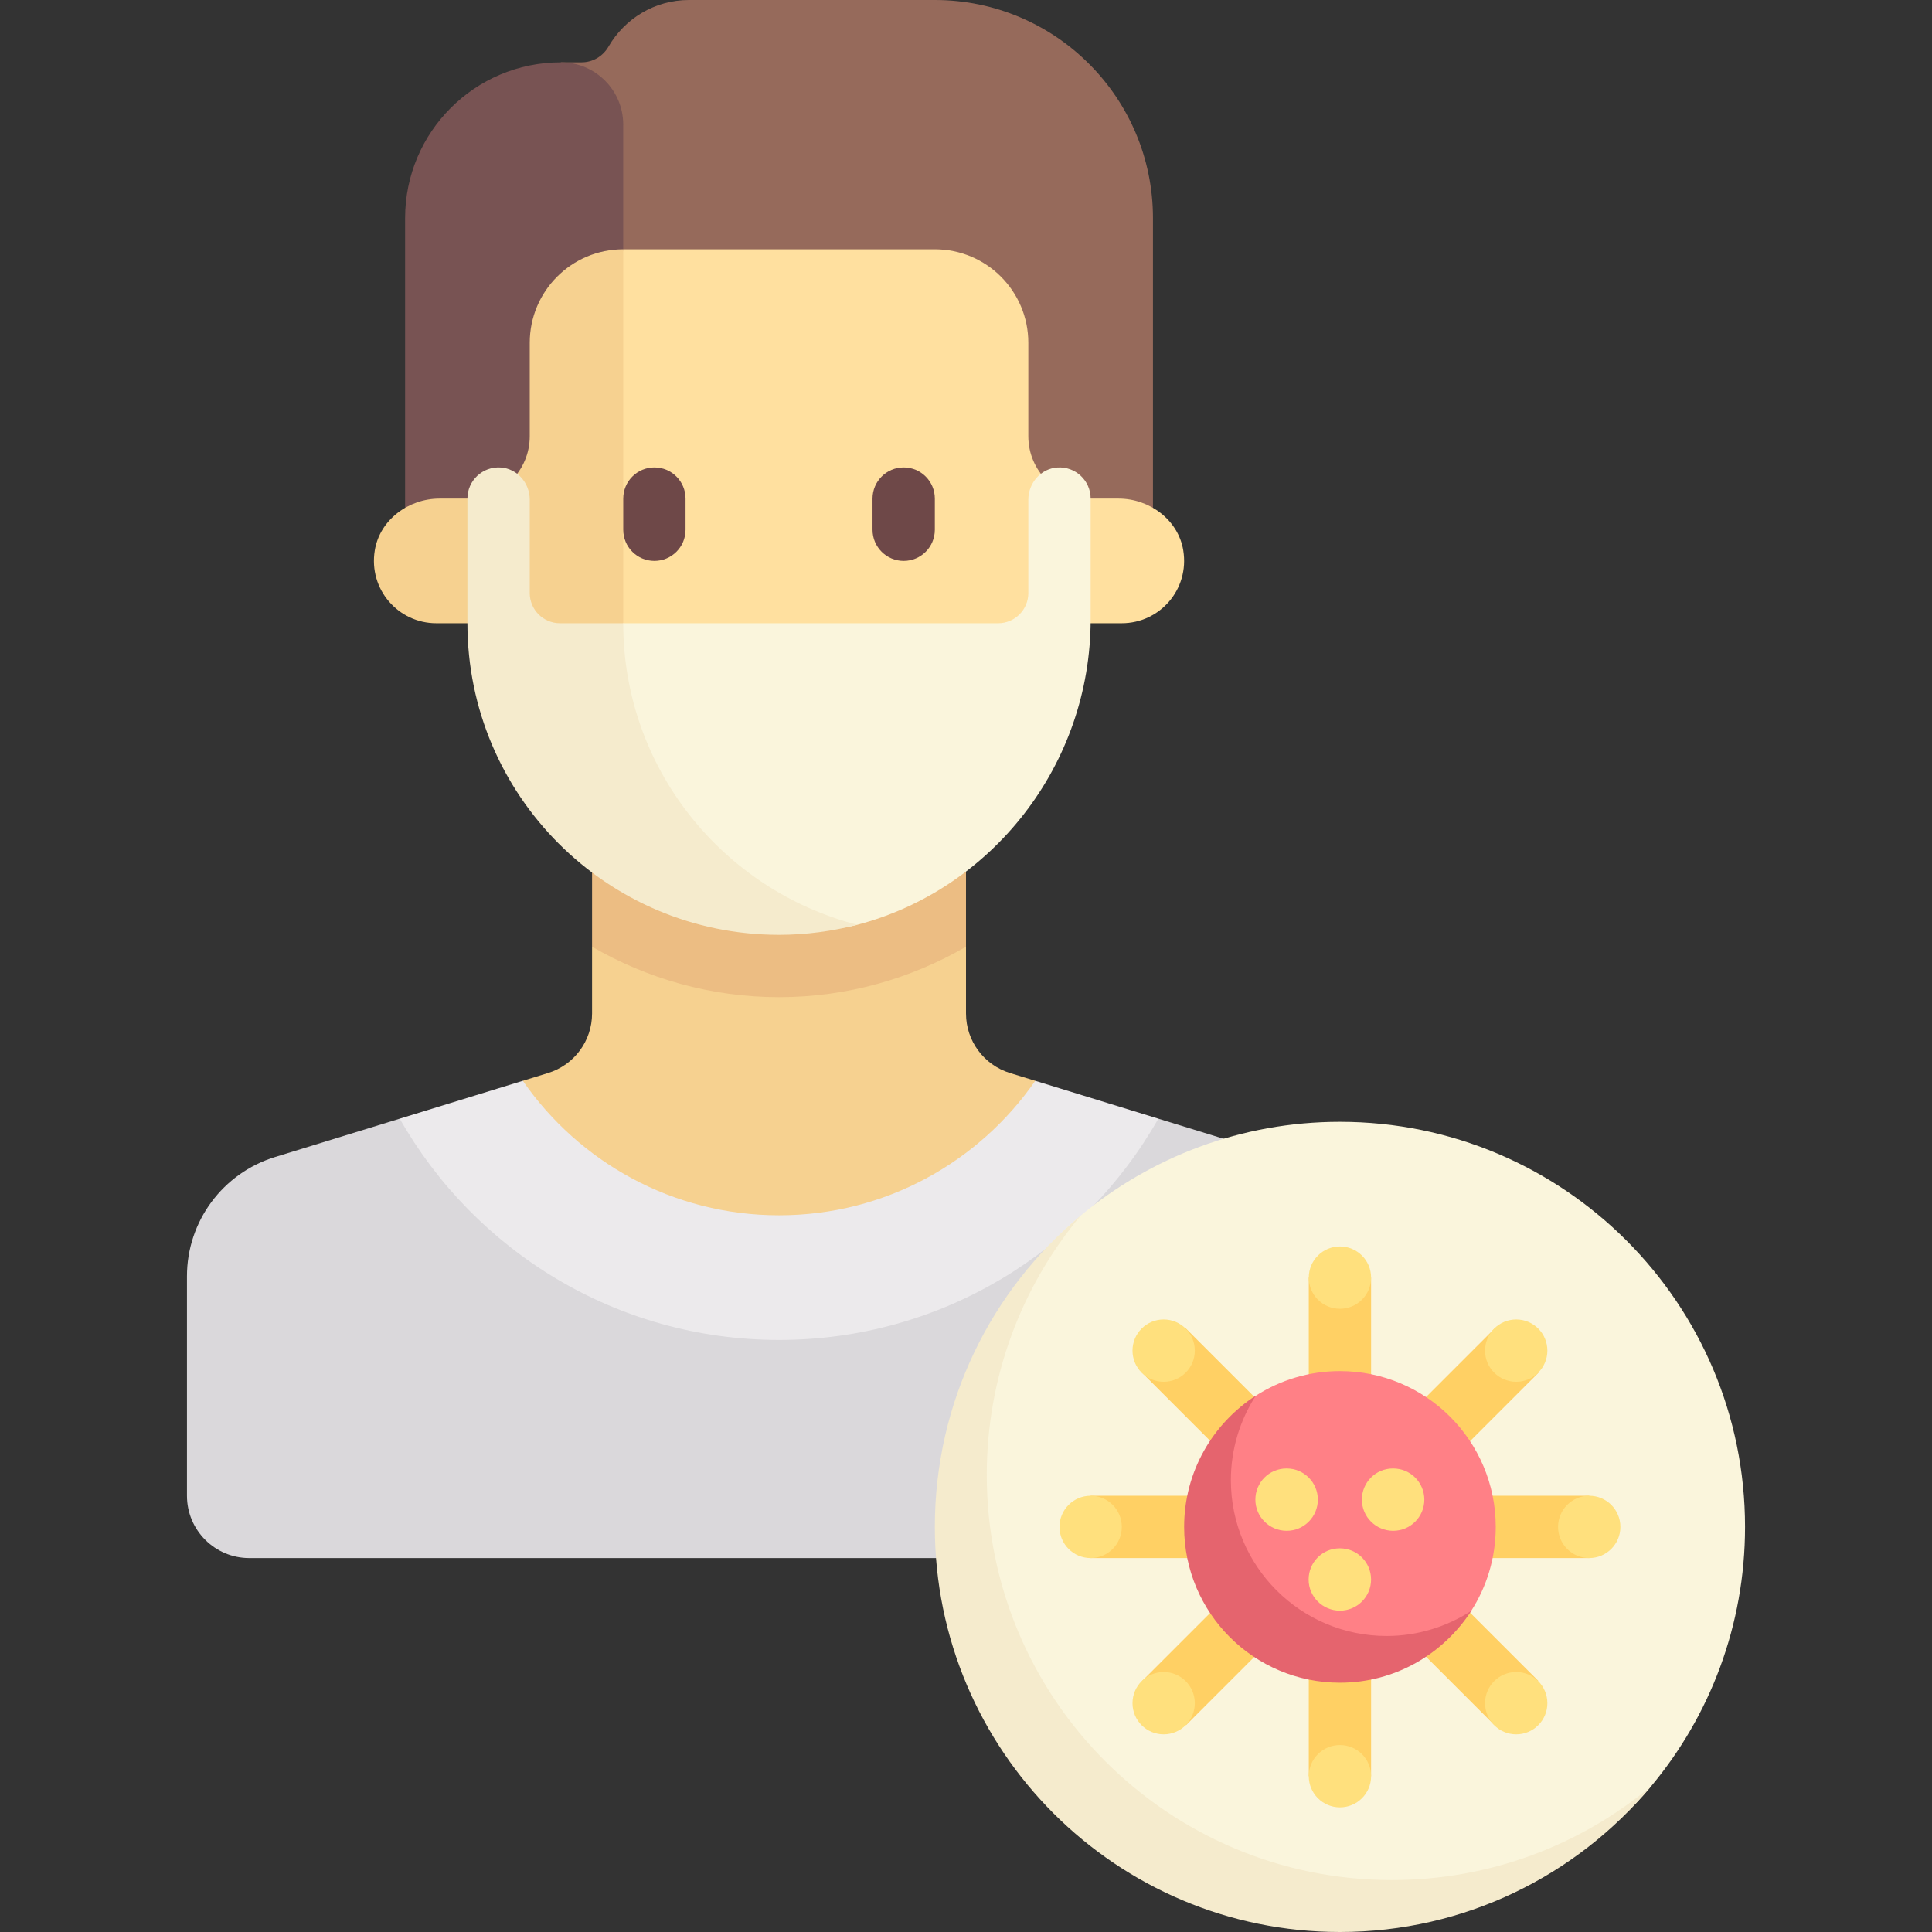 <svg id="Capa_1" enable-background="new 0 0 512 512" height="512" viewBox="0 0 512 512" width="512" xmlns="http://www.w3.org/2000/svg"><rect x="0" y="0" width="512" height="512" fill="#333333" stroke="none"/><g><path d="m274.356 286.422-6.697-2.06c-6.93-2.132-11.659-8.535-11.659-15.786v-17.683h-99.097v17.683c0 7.251-4.729 13.654-11.659 15.786l-6.697 2.06-7.933 45.578h151.675z" fill="#f6d190"/><path d="m340.037 306.632-33.06-10.172-100.525 46.54-100.525-46.541-33.06 10.172c-13.86 4.265-23.318 17.07-23.318 31.572v58.184c0 9.121 7.395 16.516 16.516 16.516h280.774c9.121 0 16.516-7.395 16.516-16.516v-58.184c0-14.501-9.458-27.307-23.318-31.571z" fill="#dad8db"/><path d="m206.452 355.097c43.116 0 80.649-23.649 100.525-58.638l-32.62-10.037c-14.906 21.522-39.743 35.643-67.904 35.643s-52.998-14.121-67.904-35.643l-32.62 10.037c19.874 34.989 57.407 58.638 100.523 58.638z" fill="#eceaec"/><path d="m247.742 0h-65.154c-9.143 0-17.062 4.983-21.335 12.361-1.479 2.553-4.164 4.155-7.115 4.155h-5.493l5.021 123.871h151.882v-82.581c0-31.925-25.881-57.806-57.806-57.806z" fill="#966a5b"/><path d="m107.355 57.806v82.581h57.806v-107.355c0-9.122-7.395-16.516-16.516-16.516-22.804 0-41.29 18.487-41.29 41.29z" fill="#785353"/><path d="m313.58 145.871c-1.321-8.121-8.947-13.742-17.174-13.742h-7.374c-9.122 0-16.516-7.395-16.516-16.516v-24.774c0-13.682-11.092-24.774-24.774-24.774h-82.581l-19.495 103.269 60.785 26 82.581-30.172h8.258c10.031-.001 17.974-8.943 16.29-19.291z" fill="#ffe09f"/><path d="m165.161 165.161v-99.097c-13.683 0-24.774 11.092-24.774 24.774v24.774c0 9.122-7.395 16.516-16.516 16.516h-7.374c-8.228 0-15.853 5.622-17.174 13.742-1.684 10.348 6.259 19.29 16.29 19.29h8.258l21.462 9.505z" fill="#f6d190"/><g><path d="m173.419 148.645c-4.565 0-8.258-3.698-8.258-8.258v-8.258c0-4.56 3.694-8.258 8.258-8.258s8.258 3.698 8.258 8.258v8.258c0 4.561-3.693 8.258-8.258 8.258z" fill="#6e4848"/></g><g><path d="m239.484 148.645c-4.565 0-8.258-3.698-8.258-8.258v-8.258c0-4.56 3.694-8.258 8.258-8.258s8.258 3.698 8.258 8.258v8.258c0 4.561-3.694 8.258-8.258 8.258z" fill="#6e4848"/></g><path d="m156.903 250.892c14.588 8.451 31.477 13.366 49.548 13.366s34.961-4.915 49.548-13.366v-27.924h-99.097v27.924z" fill="#ecbd83"/><path d="m280.225 123.889c-4.389.284-7.709 4.124-7.709 8.523v24.75c0 4.418-3.582 8-8 8h-99.355c-27.661 19.339-3.979 81.304 41.917 80.964 6.945-.052 13.678.641 20.102-1.045 35.694-9.372 61.852-42.366 61.852-80.955v-31.996c0-4.744-3.997-8.552-8.807-8.241z" fill="#faf5dc"/><path d="m165.161 165.161h-16.774c-4.418 0-8-3.582-8-8v-24.75c0-4.399-3.319-8.239-7.709-8.523-4.81-.311-8.807 3.497-8.807 8.24v33.032c0 45.608 36.973 82.581 82.581 82.581 7.143 0 14.118-.958 20.728-2.662-35.598-9.18-62.019-41.452-62.019-79.918z" fill="#f5ebcd"/><g><path d="m462.452 404.645c0-59.29-48.064-107.355-107.355-107.355-26.149 0-50.114 9.349-68.736 24.886-23.602 19.693-35.434 49.327-35.434 82.468 0 59.29 44.879 103.192 104.17 103.192 33.151 0 62.793-10.863 82.485-34.476 15.528-18.618 24.87-42.575 24.87-68.715z" fill="#faf5dc"/><path d="m289.032 396.387h132.129v16.516h-132.129z" fill="#ffd064" transform="matrix(-.707 .707 -.707 -.707 892.315 439.681)"/><circle cx="401.811" cy="357.93" fill="#ffe07d" r="8.258"/><circle cx="308.382" cy="451.36" fill="#ffe07d" r="8.258"/><path d="m289.032 396.387h132.129v16.516h-132.129z" fill="#ffd064" transform="matrix(.707 .707 -.707 .707 390.133 -132.574)"/><circle cx="308.382" cy="357.93" fill="#ffe07d" r="8.258"/><circle cx="401.811" cy="451.36" fill="#ffe07d" r="8.258"/><path d="m289.032 396.387h132.129v16.516h-132.129z" fill="#ffd064" transform="matrix(0 1 -1 0 759.742 49.548)"/><circle cx="355.097" cy="338.581" fill="#ffe07d" r="8.258"/><circle cx="355.097" cy="470.71" fill="#ffe07d" r="8.258"/><path d="m289.032 396.387h132.129v16.516h-132.129z" fill="#ffd064"/><path d="m396.387 404.645c0-22.804-18.486-41.29-41.29-41.29-8.225 0-15.888 2.405-22.325 6.55-11.41 7.347-15.754 20.161-15.754 34.741 0 22.804 15.275 38.667 38.079 38.667 14.598 0 27.427-4.953 34.769-16.387 4.127-6.428 6.521-14.075 6.521-22.281z" fill="#ff8086"/><path d="m367.484 433.548c-22.804 0-41.29-18.486-41.29-41.29 0-8.226 2.433-15.916 6.579-22.354-11.408 7.348-18.966 20.163-18.966 34.741 0 22.804 18.486 41.29 41.29 41.29 14.578 0 27.421-7.602 34.769-19.01-6.438 4.147-14.156 6.623-22.382 6.623z" fill="#e5646e"/><g fill="#ffe07d"><path d="m369.202 405.677c-4.565 0-8.29-3.698-8.29-8.258s3.653-8.258 8.218-8.258h.073c4.565 0 8.258 3.698 8.258 8.258s-3.695 8.258-8.259 8.258z"/><path d="m355.089 426.839c-4.565 0-8.29-3.698-8.29-8.258s3.661-8.258 8.226-8.258h.065c4.565 0 8.258 3.698 8.258 8.258s-3.695 8.258-8.259 8.258z"/><path d="m340.984 405.677c-4.565 0-8.298-3.698-8.298-8.258s3.661-8.258 8.226-8.258h.073c4.565 0 8.258 3.698 8.258 8.258s-3.695 8.258-8.259 8.258z"/><circle cx="289.032" cy="404.645" r="8.258"/><circle cx="421.161" cy="404.645" r="8.258"/></g><path d="m368.86 498.236c-59.291 0-107.355-48.065-107.355-107.355 0-26.141 9.327-50.086 24.856-68.705-23.612 19.693-38.619 49.319-38.619 82.468 0 59.29 48.065 107.355 107.355 107.355 33.15 0 62.792-15.027 82.485-38.639-18.619 15.529-42.581 24.876-68.722 24.876z" fill="#f5ebcd"/></g></g></svg>